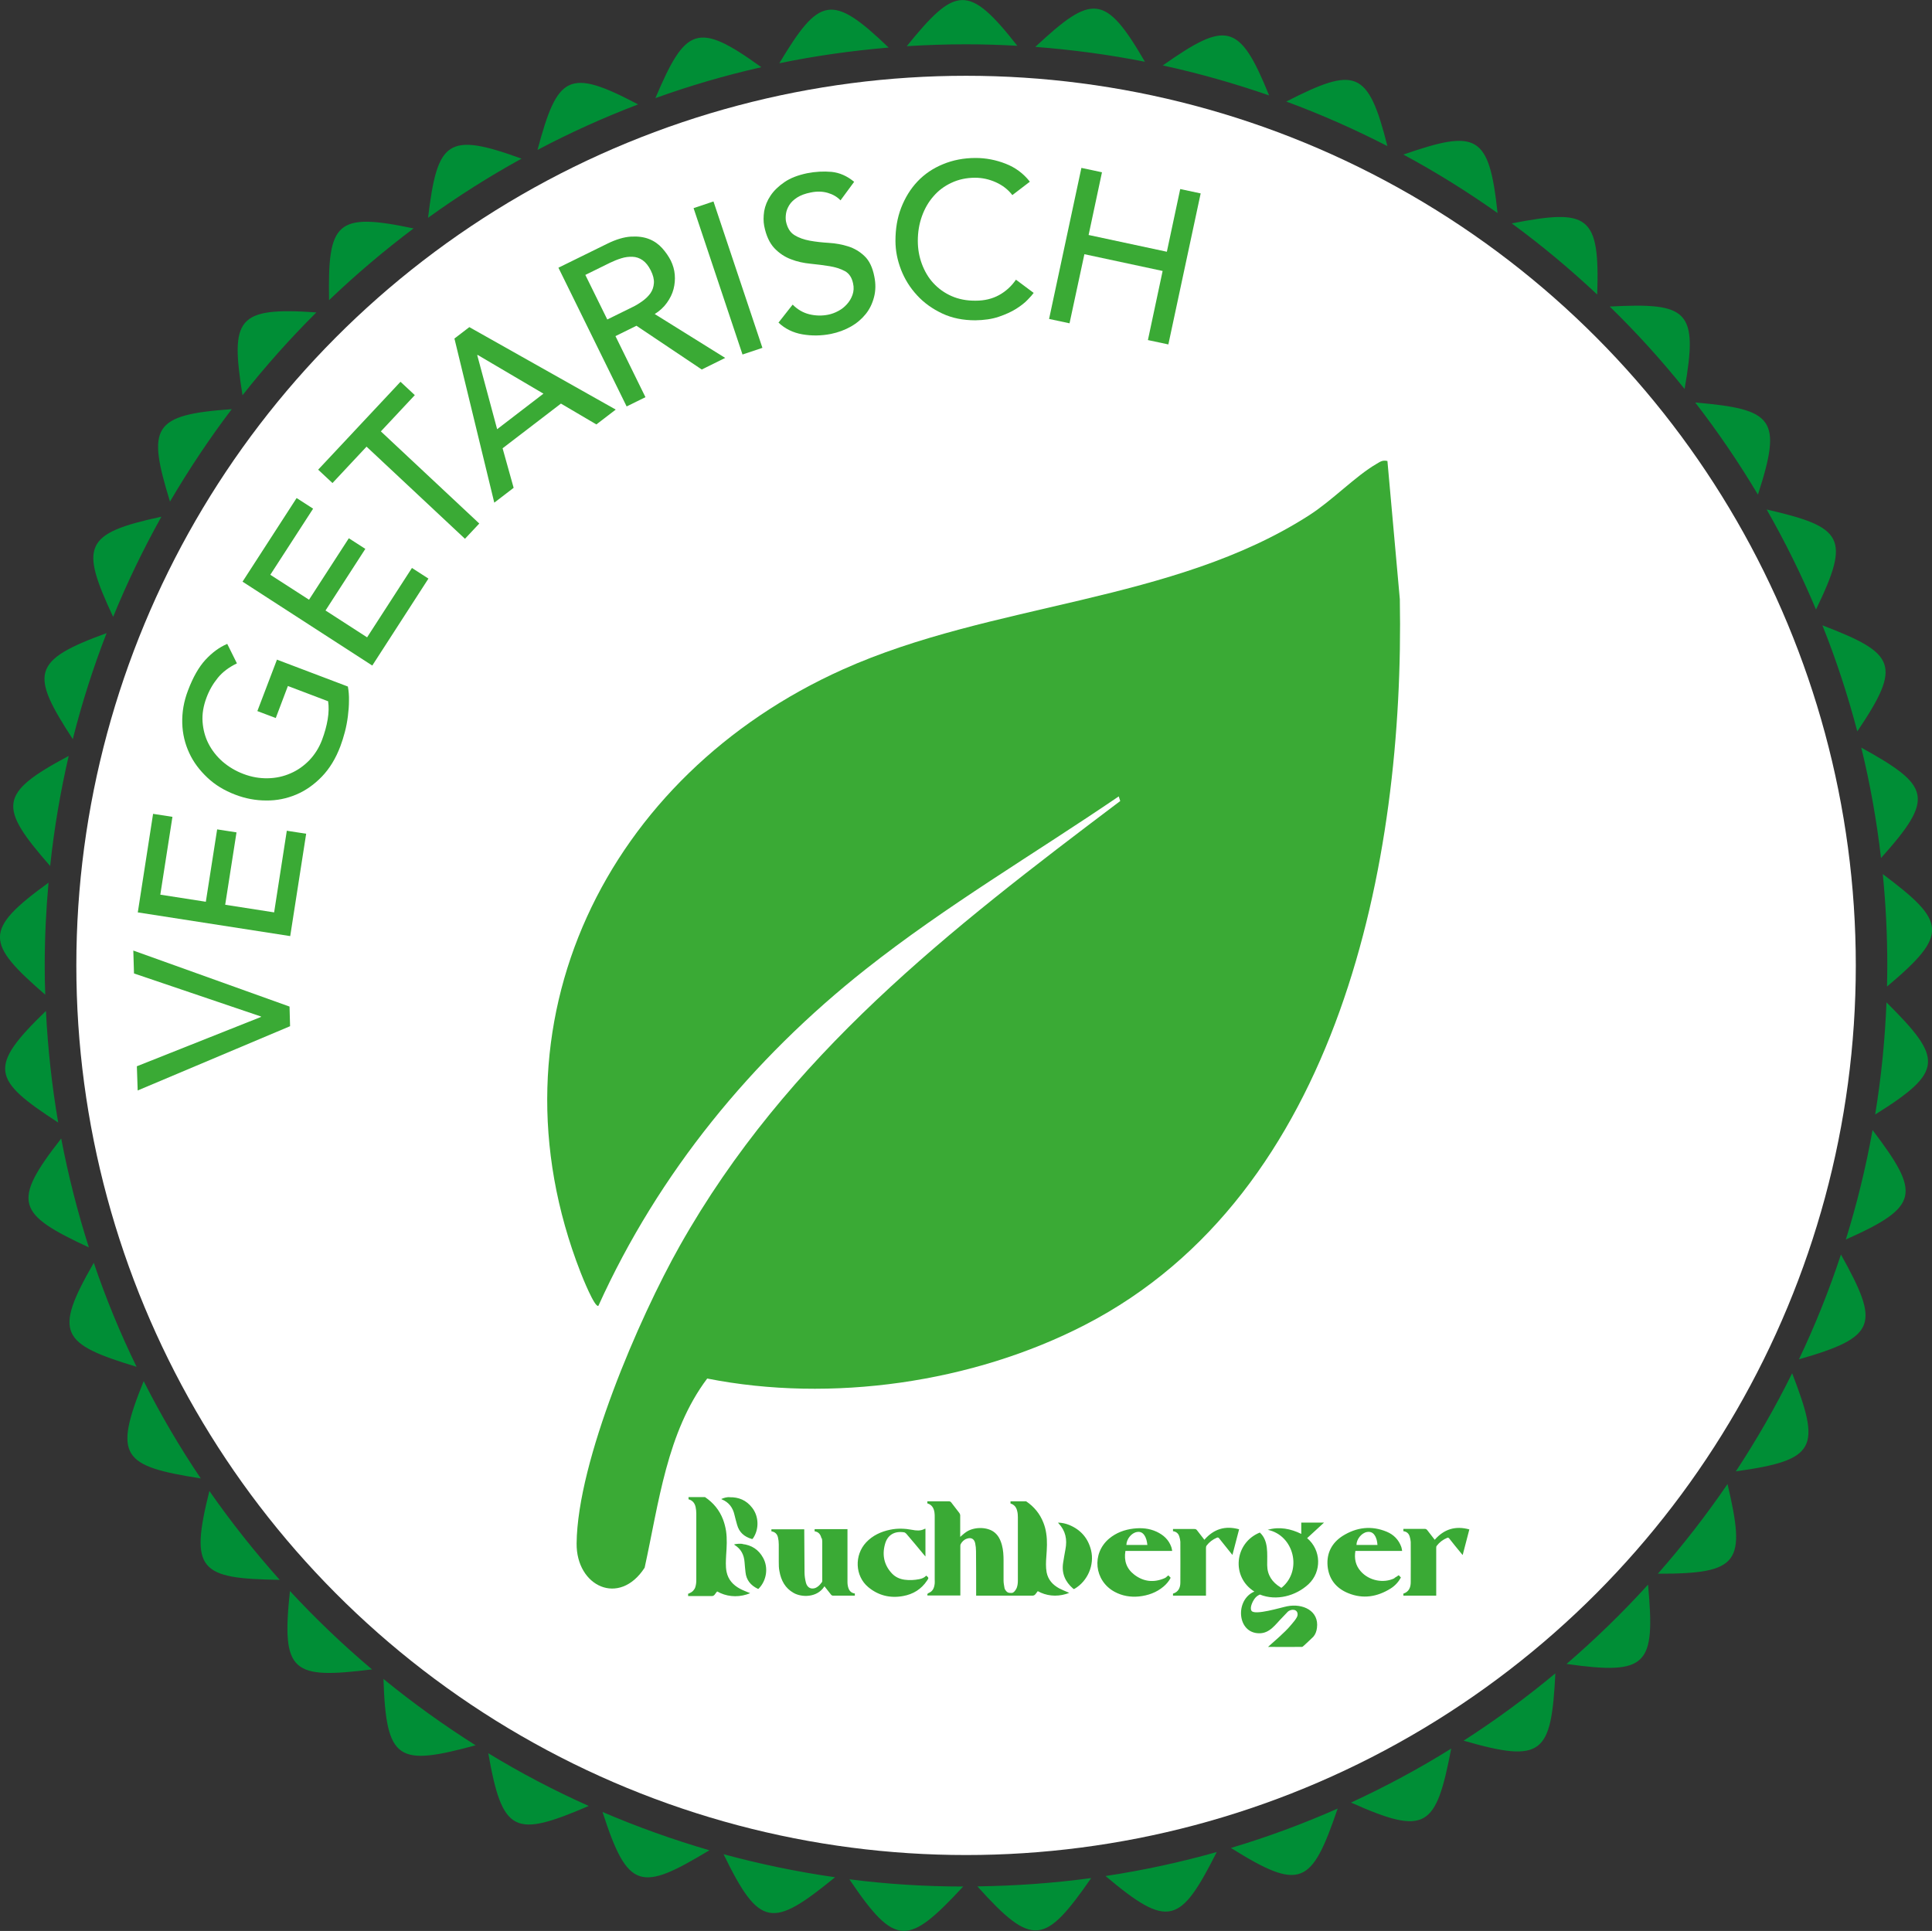 <?xml version="1.0" encoding="UTF-8"?><svg id="Ebene_1" xmlns="http://www.w3.org/2000/svg" viewBox="0 0 141.73 141.67"><rect x="0" y="0" width="141.73" height="141.67" fill="#333333" stroke="none"/><defs><style>.cls-1{fill:none;}.cls-2{fill:#008e36;fill-rule:evenodd;}.cls-3{fill:#fff;}.cls-4{fill:#3aaa35;}</style></defs><circle class="cls-3" cx="70.87" cy="70.83" r="65.27"/><path class="cls-4" d="M60.29,112.86c.02.09.03.18.03.27,0,.95,0,1.9,0,2.85,0,.04-.01.09-.04.12-.08.1-.16.21-.27.29-.09.07-.21.14-.33.15-.27.04-.48-.12-.56-.43-.06-.24-.1-.49-.1-.74-.01-1-.01-2.01-.02-3.01,0-.05,0-.1,0-.16h-2.41v.15c.26.04.42.19.48.44.04.17.06.34.06.52,0,.42,0,.85,0,1.27,0,.23,0,.47.05.7.12.68.42,1.24,1.04,1.59.58.33,1.69.36,2.23-.44,0-.01.02-.03.03-.05.17.21.32.41.48.61.05.06.09.08.17.08.49,0,.98,0,1.46,0h.12v-.16c-.32-.04-.45-.26-.51-.54-.02-.09-.03-.19-.03-.28,0-1.25,0-2.51,0-3.76,0-.05,0-.09,0-.14h-2.41v.16c.3.04.44.24.5.51ZM85.58,115.7s-.1.07-.15.09c-.79.34-1.54.26-2.22-.26-.57-.44-.77-1.02-.65-1.74h3.43c-.02-.11-.03-.2-.06-.28-.19-.54-.57-.89-1.08-1.13-.54-.25-1.11-.3-1.7-.23-.66.08-1.26.3-1.78.73-1.31,1.1-1.1,3.1.4,3.91.56.3,1.16.4,1.78.34.67-.07,1.29-.29,1.81-.73.21-.18.39-.39.52-.64-.06-.06-.11-.12-.17-.18-.05.04-.1.09-.15.12ZM83.41,112.4c.21-.04.39.03.52.21.16.22.21.47.24.74h-1.54c.01-.44.38-.89.78-.95ZM102.3,115.79c-.81.4-1.88.18-2.48-.51-.38-.43-.48-.93-.39-1.49h3.43c-.02-.11-.03-.2-.06-.29-.19-.53-.56-.91-1.07-1.12-1.13-.47-2.22-.33-3.24.31-.79.51-1.18,1.26-1.1,2.2.09.97.63,1.64,1.52,2,1.08.44,2.12.27,3.1-.34.32-.2.57-.47.76-.81-.06-.06-.12-.12-.16-.17-.11.07-.21.15-.31.2ZM100.28,112.4c.23-.04.42.03.55.22.15.21.2.46.22.73h-1.54c0-.42.37-.88.77-.95ZM67.81,112.18c-.29.15-.59.12-.9.06-.53-.1-1.06-.12-1.6-.01-.68.14-1.29.42-1.77.93-.88.94-.82,2.47.15,3.28.74.62,1.61.83,2.55.66.74-.13,1.35-.5,1.77-1.14.13-.19.13-.2-.06-.36-.14.15-.31.22-.51.26-.36.07-.72.09-1.08.04-.36-.05-.67-.19-.92-.45-.58-.61-.74-1.35-.52-2.15.18-.68.69-.98,1.38-.88.06,0,.13.05.18.1.44.51.87,1.03,1.3,1.55.03.04.07.07.11.13v-2.04s-.06,0-.09.02ZM88.36,112.98c-.19-.24-.37-.47-.55-.71-.05-.07-.11-.09-.19-.09-.48,0-.96,0-1.44,0h-.13v.16c.23.03.39.16.46.38.04.13.07.26.08.39,0,1,.01,2,0,3,0,.37-.14.69-.54.81v.15h2.42v-.15c0-1.12,0-2.23,0-3.35,0-.06.01-.13.05-.18.19-.25.44-.44.74-.57.07-.03.12-.02.17.04.29.37.59.73.88,1.1.03.04.06.07.1.12.17-.63.33-1.25.49-1.88-1.01-.28-1.85-.03-2.54.76ZM105.36,116.93c0-1.12,0-2.23,0-3.35,0-.06,0-.12.04-.17.2-.26.45-.45.76-.58.07-.03.1-.01.15.04.29.37.59.74.89,1.1.03.03.06.07.1.12.17-.64.33-1.25.49-1.88-1.01-.28-1.85-.03-2.54.76-.19-.25-.37-.48-.55-.71-.05-.06-.1-.09-.18-.09-.49,0-.98,0-1.46,0-.04,0-.08,0-.11,0v.17c.24.03.39.16.46.38.04.13.07.27.08.41,0,.98.01,1.97,0,2.95,0,.38-.13.71-.54.84v.15h2.41v-.15ZM78.43,111.88c-.25-.1-.51-.16-.81-.17.02.04.03.05.04.06.51.54.64,1.18.5,1.9-.06.33-.12.66-.17.99-.12.77.15,1.39.73,1.89.04.04.07.04.12.01.95-.56,1.46-1.74,1.2-2.82-.22-.89-.76-1.51-1.61-1.86ZM74.25,116.87c.12-.03.19-.13.26-.23.03-.05.06-.1.08-.15.06-.17.08-.34.08-.52,0-.53,0-1.06,0-1.6,0-1.02,0-2.04,0-3.06,0-.15-.01-.3-.05-.45-.06-.27-.21-.47-.49-.55v-.16s.07,0,.11,0c.06,0,.12,0,.18,0,.29,0,.57,0,.86,0,.59.4,1.01.92,1.26,1.56.1.25.17.51.21.79.09.56.05,1.13.01,1.69-.03.39-.05.78.02,1.17.11.55.45.92.93,1.18.19.1.4.18.6.27.03.01.06.03.13.05-.1.04-.16.07-.24.09-.73.22-1.46.13-2.07-.21-.05.07-.11.14-.16.21-.06.08-.12.11-.21.12-.01,0-.02,0-.03,0-.53,0-1.06,0-1.6,0h0c-.82,0-1.65,0-2.47,0-.01,0-.02,0-.05,0,0-.04,0-.09,0-.14,0-1.04,0-2.08-.01-3.12,0-.19-.02-.39-.06-.58-.07-.33-.3-.45-.61-.34-.21.07-.36.22-.46.41-.02.04-.02.1-.02.15,0,1.15,0,2.31,0,3.46v.15h-2.41c-.03-.1,0-.15.1-.19.31-.13.4-.4.43-.7.01-.09,0-.18,0-.27,0-1.53,0-3.06,0-4.58,0-.12,0-.25-.02-.37-.05-.31-.19-.55-.52-.65v-.15s.08,0,.12,0c.49,0,.98,0,1.46,0,.07,0,.12.02.17.08.2.26.4.52.6.78.03.05.06.11.06.17,0,.48,0,.97,0,1.45v.13c.15-.13.29-.26.44-.36.54-.37,1.44-.39,1.98-.04.36.24.53.6.64,1,.1.37.12.75.12,1.13,0,.49,0,.98,0,1.48,0,.18.04.36.07.54.01.07.06.15.11.21.09.12.2.15.31.15.01,0,.04,0,.05,0,.02,0,.06,0,.08,0ZM54.91,116.84c-.21-.09-.43-.17-.63-.28-.5-.27-.86-.66-.98-1.24-.08-.41-.05-.82-.03-1.23.04-.59.08-1.18-.01-1.78-.05-.3-.12-.57-.22-.83-.26-.68-.7-1.22-1.32-1.64-.3,0-.6,0-.9,0-.06,0-.13,0-.19,0-.04,0-.07,0-.12,0v.16c.3.08.46.29.52.57.03.15.05.31.05.47,0,1.07,0,2.14,0,3.21,0,.56,0,1.12,0,1.67,0,.19-.02.37-.08.55-.02.06-.05.11-.09.16-.07.11-.19.2-.31.25-.03.01-.06.03-.08.04-.01,0-.03,0-.04,0v.08s0,.02,0,.02v.08c.57,0,1.14,0,1.71,0,.01,0,.02,0,.03,0,.09,0,.16-.04.22-.12.05-.08.11-.15.17-.22.63.36,1.41.46,2.17.22.07-.02.15-.05.25-.09-.07-.03-.1-.04-.13-.06ZM54.47,113.27c-.2-.02-.4-.01-.62.04.02.02.03.03.04.04.47.29.69.72.73,1.26.02.25.04.49.07.74.06.58.38.96.89,1.21.04.02.06.02.09-.02.57-.59.71-1.53.31-2.25-.33-.6-.84-.93-1.52-1.01ZM53.51,109.84c-.2,0-.4.05-.6.14.03.02.04.02.05.03.51.21.8.6.92,1.13.06.24.12.48.19.72.15.56.53.89,1.08,1.05.04.01.06,0,.08-.03.47-.67.45-1.63-.06-2.27-.42-.54-.98-.78-1.66-.76ZM92.43,116.99c1.2.48,2.62.11,3.56-.76.98-.92.94-2.51-.1-3.38.41-.38.82-.75,1.24-1.14h-1.67v.83c-.76-.38-1.62-.55-2.46-.3,1.92.4,2.55,2.96,1.05,4.22-.04.04-.07.04-.11,0-.61-.37-.97-.89-.98-1.62-.01-.83.12-1.8-.54-2.4-1.86.75-2.12,3.26-.4,4.33-1.42.59-1.29,3.04.34,3.06.79.02,1.21-.66,1.71-1.16l.38-.4c.24-.25.77-.24.74.21,0,.22-.43.67-.49.75-.43.53-1.34,1.29-1.68,1.6.84.01,1.67,0,2.51,0,.05,0,.77-.71.81-.74.16-.18.24-.41.27-.65.17-1.26-1.04-1.82-2.19-1.59-.42.08-2.38.69-2.61.33-.16-.24.12-.74.2-.85.12-.17.23-.26.41-.34Z"/><path class="cls-4" d="M101.78,33.82l.91,10.14c.35,19.24-4.43,43.62-23.09,53.24-8.23,4.25-18.62,5.74-27.72,3.94-2.97,3.95-3.55,9.15-4.59,13.88-1.86,2.87-5.02,1.37-4.99-1.78.06-6.06,4.56-16.5,7.57-21.84,7.9-14,19.73-23.14,32.31-32.63l-.11-.34c-6.18,4.21-12.67,8.02-18.55,12.67-8.36,6.6-15.21,14.96-19.62,24.7-.26.19-1.19-2.14-1.31-2.45-7.14-18.31,1.97-36.48,19.23-44.23,10.98-4.93,24.23-4.88,34.24-11.33,1.68-1.08,3.38-2.86,4.91-3.75.28-.16.43-.3.8-.22Z"/><path class="cls-2" d="M75.95,3.44c4.16-3.88,5.12-3.94,8.04,1.09-2.63-.52-5.31-.88-8.04-1.09ZM85.3,4.8c4.65-3.26,5.62-3.19,7.8,2.2-2.54-.88-5.14-1.62-7.8-2.2ZM94.36,7.45c5.06-2.58,6-2.37,7.42,3.27-2.39-1.23-4.87-2.33-7.42-3.27ZM102.95,11.34c5.38-1.86,6.29-1.52,6.91,4.29-2.21-1.56-4.51-3-6.91-4.29ZM110.9,16.39c5.62-1.09,6.47-.64,6.27,5.22-1.98-1.86-4.07-3.61-6.27-5.22ZM118.09,22.49c5.74-.3,6.51.26,5.49,6.05-1.71-2.13-3.54-4.15-5.49-6.05ZM124.36,29.53c5.73.5,6.42,1.16,4.6,6.76-1.4-2.35-2.94-4.61-4.6-6.76ZM129.6,37.38c5.6,1.29,6.19,2.04,3.62,7.34-1.06-2.53-2.27-4.98-3.62-7.34ZM133.69,45.88c5.38,2.06,5.86,2.89,2.56,7.78-.7-2.66-1.55-5.26-2.56-7.78ZM136.54,54.85c5.07,2.8,5.42,3.68,1.45,8.1-.32-2.75-.8-5.46-1.45-8.1ZM138.12,64.13c4.65,3.49,4.88,4.41.31,8.25.01-.51.02-1.03.02-1.54,0-2.26-.11-4.5-.33-6.7h0ZM138.39,73.54c4.14,4.12,4.25,5.06-.83,8.23.44-2.69.72-5.44.83-8.23ZM137.37,82.91c3.52,4.65,3.49,5.6-1.96,8.03.81-2.61,1.47-5.29,1.96-8.03ZM135.05,92.04c2.84,5.11,2.69,6.04-3.08,7.69,1.18-2.48,2.21-5.05,3.08-7.69ZM131.47,100.75c2.11,5.48,1.83,6.37-4.13,7.2,1.52-2.31,2.9-4.71,4.13-7.2ZM126.73,108.88c1.34,5.74.94,6.59-5.11,6.58,1.83-2.08,3.54-4.28,5.11-6.58ZM120.9,116.26c.53,5.89.02,6.67-5.98,5.82,2.11-1.82,4.11-3.76,5.98-5.82ZM114.1,122.77c-.3,5.91-.91,6.62-6.73,4.94,2.35-1.51,4.59-3.16,6.73-4.94ZM106.46,128.29c-1.12,5.81-1.82,6.43-7.35,3.96,2.54-1.17,4.99-2.49,7.35-3.96ZM98.13,132.69c-1.91,5.6-2.7,6.1-7.83,2.89,2.68-.8,5.3-1.77,7.83-2.89ZM89.26,135.88c-2.67,5.27-3.52,5.67-8.16,1.76,2.78-.42,5.5-1.01,8.16-1.76ZM80.05,137.79c-3.39,4.87-4.28,5.14-8.35.61,2.83-.04,5.61-.24,8.35-.61ZM70.66,138.41c-4.04,4.35-4.96,4.5-8.35-.53,2.73.35,5.52.53,8.35.53ZM61.26,137.73c-4.59,3.74-5.53,3.76-8.18-1.69,2.66.72,5.39,1.29,8.18,1.69ZM52.04,135.75c-5.05,3.05-5.98,2.94-7.84-2.81,2.54,1.09,5.16,2.03,7.84,2.81ZM43.19,132.5c-5.42,2.32-6.33,2.07-7.37-3.87,2.36,1.44,4.82,2.73,7.37,3.87ZM34.89,128.05c-5.7,1.54-6.56,1.17-6.76-4.87,2.15,1.76,4.41,3.38,6.76,4.87ZM27.29,122.48c-5.86.73-6.66.25-6.02-5.75,1.89,2.04,3.9,3.96,6.02,5.75ZM20.52,115.91c-5.88-.09-6.62-.68-5.16-6.52,1.59,2.28,3.31,4.45,5.16,6.52ZM14.73,108.47c-5.78-.91-6.43-1.6-4.19-7.14,1.25,2.47,2.65,4.86,4.19,7.14ZM10.02,100.28c-5.57-1.69-6.11-2.47-3.14-7.63.89,2.62,1.94,5.17,3.14,7.63ZM6.52,91.52c-5.27-2.45-5.7-3.3-2.03-7.99.52,2.72,1.2,5.39,2.03,7.99ZM4.27,82.36c-4.87-3.16-5.17-4.06-.9-8.19.14,2.78.44,5.51.9,8.19ZM3.32,72.98c-4.38-3.8-4.56-4.74.24-8.22-.18,2-.28,4.03-.28,6.08,0,.72.01,1.43.04,2.14ZM3.68,63.54c-3.79-4.35-3.84-5.31,1.36-8.08-.61,2.64-1.07,5.33-1.36,8.08ZM5.34,54.23c-3.13-4.81-3.04-5.77,2.48-7.78-.98,2.52-1.81,5.12-2.48,7.78ZM8.3,45.26c-2.42-5.19-2.19-6.12,3.54-7.35-1.32,2.37-2.51,4.82-3.54,7.35ZM12.47,36.8c-1.68-5.47-1.32-6.37,4.53-6.78-1.64,2.16-3.15,4.43-4.53,6.78ZM17.79,29c-.9-5.65-.42-6.48,5.42-6.08-1.93,1.92-3.74,3.95-5.42,6.08ZM24.14,22.02c-.1-5.71.49-6.47,6.2-5.26-2.17,1.63-4.24,3.39-6.2,5.26ZM31.4,15.98c.69-5.65,1.39-6.33,6.86-4.34-2.38,1.31-4.67,2.76-6.86,4.34ZM39.43,11c1.47-5.48,2.25-6.05,7.38-3.34-2.54.97-5,2.08-7.38,3.34ZM48.08,7.2c2.21-5.21,3.07-5.67,7.77-2.27-2.65.6-5.25,1.36-7.77,2.27ZM57.17,4.64c2.92-4.86,3.83-5.18,8.02-1.15-2.72.23-5.4.61-8.02,1.15ZM66.51,3.4c3.58-4.42,4.53-4.62,8.12-.04-1.25-.07-2.5-.11-3.76-.11-1.46,0-2.92.05-4.36.14Z"/><path class="cls-1" d="M70.87,8.12c34.64,0,62.71,28.08,62.71,62.71s-28.08,62.71-62.71,62.71S8.15,105.47,8.15,70.83,36.23,8.12,70.87,8.12Z"/><circle class="cls-1" cx="70.9" cy="72.92" r="63.33"/><path class="cls-4" d="M10.1,80.01l-.06-1.78,9.11-3.62v-.03s-9.32-3.16-9.32-3.16l-.05-1.68,11.46,4.11.04,1.44-11.19,4.72Z"/><path class="cls-4" d="M10.11,66.93l1.12-7.22,1.42.22-.89,5.71,3.34.52.83-5.31,1.42.22-.83,5.31,3.59.56.93-5.99,1.42.22-1.17,7.51-11.19-1.74Z"/><path class="cls-4" d="M20.3,48.39l5.22,1.98c.06.32.09.67.08,1.04,0,.37-.03.75-.08,1.14-.05.39-.12.77-.22,1.15-.1.38-.21.73-.33,1.05-.34.9-.79,1.64-1.36,2.23s-1.2,1.03-1.89,1.32c-.69.29-1.42.44-2.19.43-.77,0-1.53-.14-2.28-.43-.79-.3-1.47-.71-2.04-1.25s-1.02-1.13-1.33-1.81c-.31-.67-.49-1.4-.51-2.19s.11-1.58.42-2.39c.37-.98.8-1.73,1.28-2.25s1.01-.92,1.6-1.17l.71,1.43c-.58.28-1.05.63-1.4,1.06-.35.43-.63.91-.83,1.45-.23.61-.33,1.2-.29,1.77.04.57.18,1.11.43,1.6.25.49.59.93,1.03,1.32.44.38.95.69,1.53.91.6.23,1.19.33,1.79.32.59-.01,1.15-.13,1.67-.36.52-.22.98-.55,1.38-.96.4-.42.72-.92.94-1.51.19-.51.33-1.01.41-1.5s.09-.93.03-1.32l-2.95-1.12-.89,2.35-1.35-.51,1.44-3.78Z"/><path class="cls-4" d="M17.79,42.68l3.97-6.14,1.21.78-3.14,4.85,2.84,1.83,2.92-4.51,1.21.78-2.92,4.52,3.05,1.97,3.29-5.09,1.21.78-4.12,6.38-9.51-6.15Z"/><path class="cls-4" d="M26.88,32.78l-2.49,2.66-1.05-.98,6.04-6.45,1.05.98-2.49,2.66,7.22,6.76-1.05,1.12-7.22-6.76Z"/><path class="cls-4" d="M33.32,24.85l1.11-.85,10.74,6.05-1.42,1.09-2.6-1.53-4.28,3.28.81,2.9-1.42,1.09-2.92-12.03ZM39.88,28.89l-4.84-2.85-.03.02,1.46,5.43,3.4-2.61Z"/><path class="cls-4" d="M40.97,19.64l3.58-1.76c.65-.32,1.23-.49,1.74-.52.51-.03.95.03,1.33.18s.7.38.96.67c.26.29.47.6.63.91.16.33.26.67.29,1.03.03.36,0,.71-.09,1.06-.09.35-.26.69-.49,1.01-.23.32-.52.59-.89.82l5.17,3.22-1.72.85-4.79-3.21-1.54.76,2.2,4.48-1.38.68-5-10.17ZM44.55,23.44l1.81-.89c.27-.13.52-.28.77-.46s.44-.37.59-.58c.15-.22.23-.46.25-.74.02-.28-.06-.59-.23-.93s-.37-.59-.6-.75-.48-.24-.74-.25c-.26-.01-.54.02-.82.11-.29.09-.56.2-.83.33l-1.81.89,1.61,3.27Z"/><path class="cls-4" d="M50.88,15.27l1.46-.49,3.59,10.74-1.46.49-3.59-10.74Z"/><path class="cls-4" d="M58.16,22.36c.35.35.76.59,1.22.7.46.11.92.12,1.37.03.25-.05.5-.14.74-.27.25-.13.46-.3.64-.5.18-.2.32-.43.41-.69.09-.26.11-.54.04-.84-.09-.43-.29-.73-.6-.9-.32-.17-.69-.29-1.12-.36-.43-.07-.9-.13-1.4-.18-.51-.05-.98-.15-1.44-.33-.45-.17-.86-.44-1.21-.81s-.61-.92-.75-1.64c-.06-.32-.06-.68,0-1.08.07-.39.22-.77.47-1.14.24-.36.58-.69,1.02-.99.44-.3.99-.51,1.66-.65.61-.12,1.21-.15,1.79-.1.59.06,1.14.3,1.66.73l-1,1.36c-.25-.26-.56-.44-.94-.55-.38-.11-.79-.12-1.23-.03-.42.08-.76.21-1.01.37-.26.17-.45.35-.58.56-.13.21-.21.42-.24.63-.03.21-.03.4,0,.57.1.47.3.8.62,1,.32.2.7.33,1.13.41.44.08.9.13,1.4.16.5.03.98.12,1.42.26s.85.38,1.19.71c.35.33.59.83.72,1.5.11.53.1,1.04-.02,1.5-.12.47-.32.89-.61,1.25s-.65.67-1.09.92c-.44.25-.93.43-1.46.54-.71.14-1.41.15-2.1.03-.69-.12-1.27-.41-1.75-.86l1.03-1.31Z"/><path class="cls-4" d="M74.27,14.32c-.32-.42-.73-.73-1.22-.95-.49-.22-1-.33-1.52-.33-.64,0-1.22.13-1.73.37-.52.24-.96.57-1.32.99-.37.42-.65.91-.85,1.47-.2.56-.3,1.16-.3,1.8,0,.6.1,1.16.3,1.7.2.53.47,1,.84,1.4.37.4.81.72,1.33.95s1.12.35,1.78.34c.65,0,1.22-.14,1.71-.41.49-.27.9-.64,1.24-1.13l1.3.97c-.09.12-.23.29-.45.51-.21.22-.49.44-.84.66-.35.22-.77.41-1.27.58-.5.17-1.07.25-1.72.26-.9,0-1.71-.16-2.43-.5-.72-.34-1.34-.78-1.85-1.34-.51-.55-.9-1.18-1.17-1.87-.27-.7-.41-1.4-.41-2.12,0-.87.13-1.68.42-2.43.29-.74.68-1.38,1.2-1.93.51-.54,1.13-.96,1.86-1.26.72-.3,1.52-.46,2.4-.46.75,0,1.48.14,2.2.42.72.28,1.31.72,1.78,1.32l-1.28.98Z"/><path class="cls-4" d="M79.34,12.32l1.5.32-.98,4.6,5.74,1.23.98-4.6,1.5.32-2.37,11.08-1.5-.32,1.08-5.07-5.74-1.23-1.09,5.07-1.5-.32,2.37-11.08Z"/></svg>